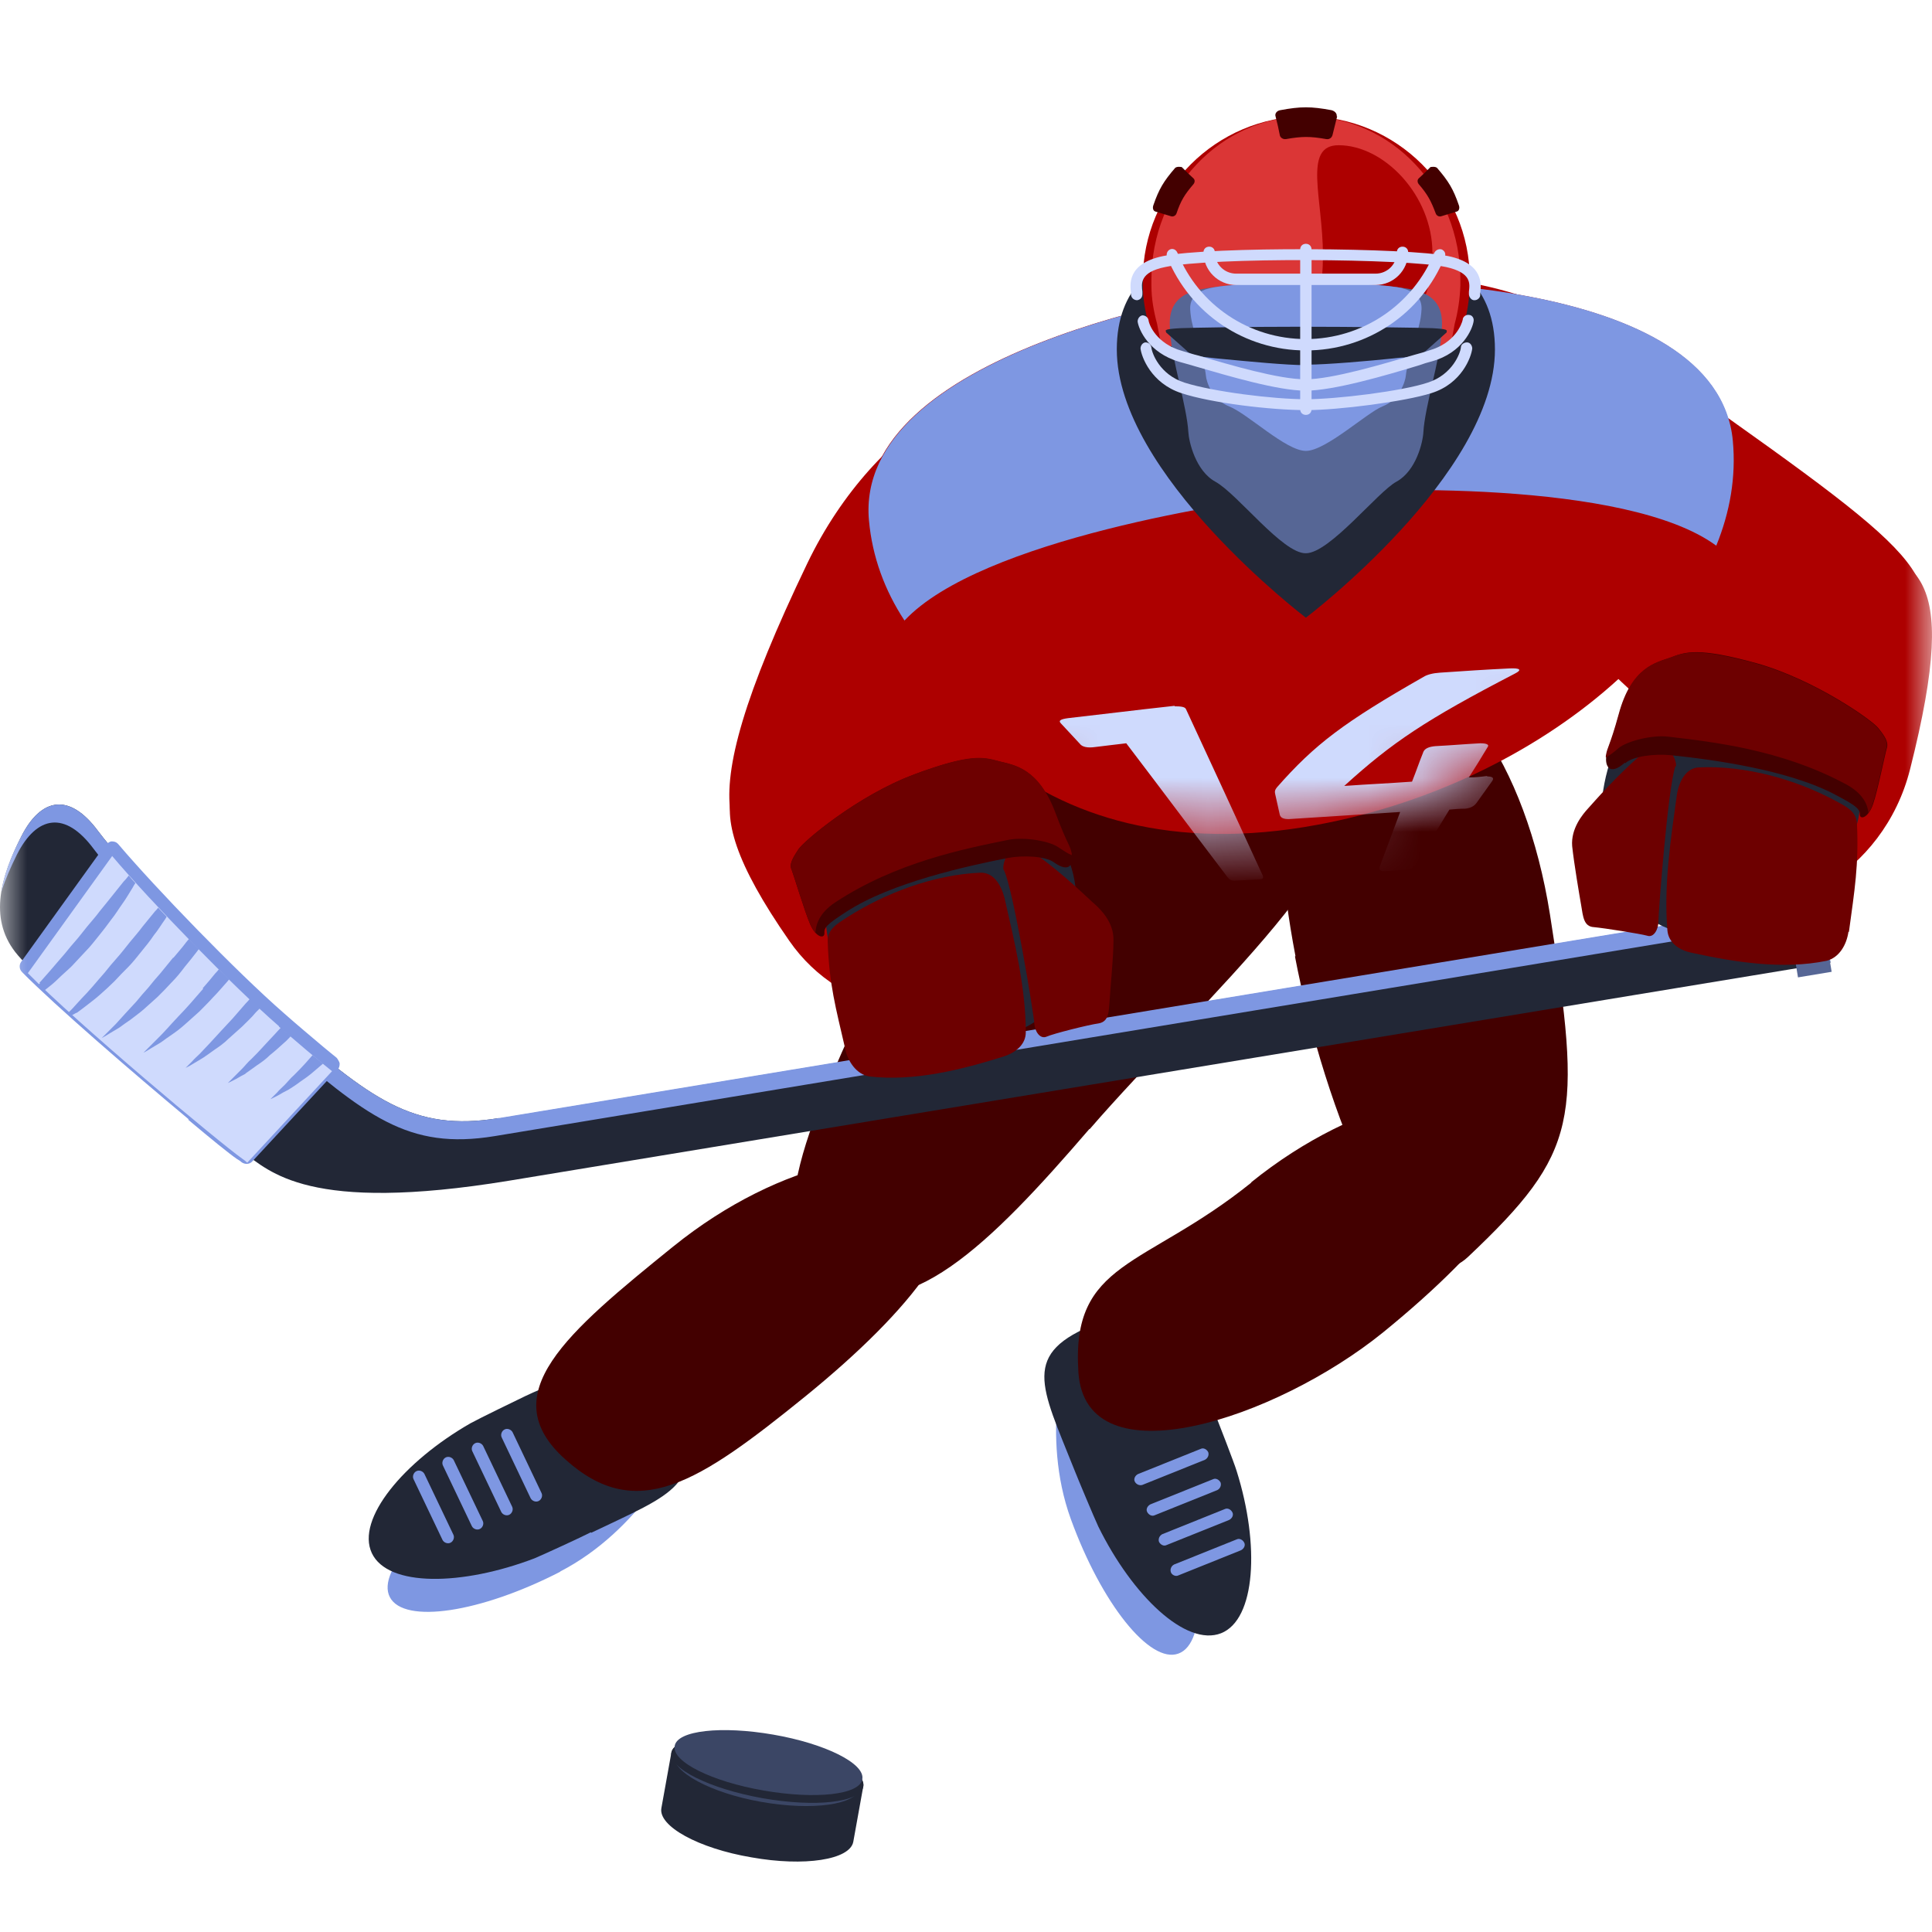 <svg width="36" height="36" viewBox="0 0 36 36" fill="none" xmlns="http://www.w3.org/2000/svg">
<mask id="mask0_1702_234" style="mask-type:alpha" maskUnits="userSpaceOnUse" x="0" y="0" width="36" height="36">
<rect width="36" height="36" fill="#D9D9D9"/>
</mask>
<g mask="url(#mask0_1702_234)">
<path d="M14.391 32.446C13.402 32.269 12.563 32.367 12.51 32.658L12.324 33.691C12.262 34.027 13.013 34.442 14.002 34.609C14.991 34.786 15.839 34.654 15.9 34.318L16.086 33.285C16.139 32.993 15.38 32.614 14.391 32.437V32.446Z" fill="#222736"/>
<path d="M16.015 33.32C16.068 33.011 15.344 32.614 14.391 32.446C13.437 32.278 12.616 32.393 12.563 32.702C12.51 33.011 13.234 33.408 14.188 33.576C15.141 33.744 15.962 33.629 16.015 33.32Z" fill="#3B4665"/>
<path d="M16.086 33.294C16.139 33.002 15.38 32.623 14.39 32.446C13.402 32.269 12.563 32.367 12.51 32.658C12.457 32.949 13.216 33.329 14.205 33.506C15.194 33.682 16.033 33.585 16.086 33.294Z" fill="#222736"/>
<path d="M16.068 33.152C16.121 32.861 15.38 32.49 14.408 32.322C13.446 32.155 12.616 32.243 12.572 32.534C12.518 32.826 13.26 33.197 14.232 33.364C15.194 33.532 16.024 33.444 16.068 33.152Z" fill="#3B4665"/>
<path d="M10.443 29.285C8.951 30.053 7.529 30.265 7.265 29.762C7 29.258 7.997 28.225 9.49 27.457C10.982 26.689 12.66 26.98 12.66 26.98C12.66 26.98 11.927 28.517 10.434 29.285H10.443Z" fill="#7E97E2"/>
<path d="M11.017 28.561C12.527 27.837 13.225 27.651 12.545 26.265C12.201 25.567 11.309 25.294 9.799 26.009C9.649 26.08 8.907 26.442 8.766 26.521C7.521 27.236 6.629 28.305 6.929 28.941C7.229 29.576 8.616 29.55 9.958 29.038C10.108 28.976 10.858 28.631 11.009 28.552L11.017 28.561Z" fill="#222736"/>
<path d="M8.395 28.746C8.342 28.773 8.271 28.746 8.245 28.693L7.706 27.563C7.679 27.51 7.706 27.439 7.759 27.413C7.812 27.386 7.883 27.413 7.909 27.466L8.448 28.596C8.474 28.649 8.448 28.72 8.395 28.746Z" fill="#7E97E2"/>
<path d="M8.942 28.49C8.889 28.517 8.818 28.49 8.792 28.437L8.253 27.307C8.227 27.254 8.253 27.183 8.306 27.157C8.359 27.13 8.43 27.157 8.456 27.21L8.995 28.34C9.022 28.393 8.995 28.464 8.942 28.49Z" fill="#7E97E2"/>
<path d="M9.49 28.225C9.437 28.252 9.366 28.225 9.34 28.172L8.801 27.042C8.774 26.989 8.801 26.918 8.854 26.892C8.907 26.865 8.978 26.892 9.004 26.945L9.543 28.075C9.569 28.128 9.543 28.199 9.49 28.225Z" fill="#7E97E2"/>
<path d="M10.037 27.969C9.984 27.996 9.914 27.969 9.887 27.916L9.349 26.786C9.322 26.733 9.349 26.662 9.402 26.636C9.454 26.609 9.525 26.636 9.552 26.689L10.09 27.819C10.117 27.872 10.09 27.943 10.037 27.969Z" fill="#7E97E2"/>
<path d="M19.953 28.305C20.527 29.885 21.428 31.007 21.958 30.812C22.496 30.618 22.461 29.179 21.887 27.607C21.313 26.027 19.883 25.099 19.883 25.099C19.883 25.099 19.379 26.724 19.953 28.305Z" fill="#7E97E2"/>
<path d="M20.015 27.378C19.397 25.823 19.009 25.214 20.448 24.658C21.172 24.375 22.011 24.782 22.638 26.336C22.7 26.495 23 27.263 23.044 27.413C23.477 28.79 23.397 30.177 22.753 30.433C22.099 30.689 21.101 29.735 20.466 28.446C20.395 28.296 20.077 27.537 20.015 27.378Z" fill="#222736"/>
<path d="M21.817 29.294C21.834 29.347 21.905 29.382 21.958 29.355L23.123 28.887C23.176 28.861 23.212 28.799 23.185 28.746C23.159 28.693 23.097 28.658 23.044 28.684L21.878 29.152C21.825 29.179 21.799 29.241 21.817 29.294Z" fill="#7E97E2"/>
<path d="M21.596 28.729C21.622 28.782 21.684 28.817 21.737 28.79L22.903 28.322C22.956 28.296 22.991 28.234 22.964 28.181C22.938 28.128 22.876 28.093 22.823 28.119L21.658 28.587C21.605 28.614 21.578 28.676 21.596 28.729Z" fill="#7E97E2"/>
<path d="M21.375 28.172C21.402 28.225 21.463 28.261 21.517 28.234L22.682 27.766C22.735 27.74 22.762 27.678 22.744 27.625C22.717 27.572 22.656 27.537 22.603 27.563L21.437 28.031C21.384 28.058 21.349 28.119 21.375 28.172Z" fill="#7E97E2"/>
<path d="M21.145 27.607C21.172 27.66 21.234 27.687 21.287 27.669L22.452 27.201C22.505 27.174 22.532 27.113 22.514 27.06C22.488 27.007 22.426 26.971 22.373 26.998L21.207 27.466C21.154 27.492 21.119 27.554 21.145 27.607Z" fill="#7E97E2"/>
<path d="M23.309 22.035C25.305 20.419 27.644 19.978 28.324 20.808C29.004 21.638 27.759 23.21 25.773 24.826C23.777 26.442 20.236 27.616 20.095 25.576C19.953 23.483 21.322 23.642 23.318 22.035H23.309Z" fill="#430000"/>
<path d="M12.545 23.227C14.54 21.612 16.881 21.17 17.56 22C18.24 22.83 16.995 24.402 15.008 26.018C13.013 27.634 11.865 28.393 10.532 27.192C9.181 25.982 10.558 24.834 12.554 23.219L12.545 23.227Z" fill="#430000"/>
<path d="M24.13 17.823C24.66 20.605 26.17 24.534 27.353 23.422C29.428 21.462 29.481 20.861 28.881 17.038C28.439 14.247 27.035 12.102 25.401 12.411C23.768 12.72 23.609 15.042 24.139 17.815L24.13 17.823Z" fill="#430000"/>
<path d="M20.306 21.038C22.337 18.689 26.046 15.439 24.624 14.574C23.203 13.709 20.81 8.49 16.333 18.194C15.15 20.764 14.02 23.042 15.441 23.907C16.863 24.773 18.452 23.183 20.298 21.038H20.306Z" fill="#430000"/>
<path d="M9.296 20.834C7.68 21.099 6.903 20.464 5.207 18.998C4.209 18.133 2.364 16.199 1.825 15.483C1.296 14.768 0.766 14.857 0.395 15.589C0.024 16.322 -0.214 17.091 0.28 17.735C0.775 18.38 4.024 21.108 4.527 21.47C5.031 21.823 5.728 22.618 9.49 22L34.108 17.938L33.914 16.773L9.296 20.843V20.834Z" fill="#222736"/>
<path d="M0.315 15.925C0.686 15.192 1.216 15.104 1.746 15.819C2.276 16.534 4.13 18.468 5.128 19.333C6.823 20.799 7.6 21.435 9.216 21.17L33.834 17.099L33.975 17.947L34.108 17.929L33.914 16.764L9.295 20.834C7.68 21.099 6.903 20.464 5.207 18.998C4.209 18.133 2.364 16.199 1.825 15.483C1.295 14.768 0.766 14.857 0.395 15.589C0.218 15.934 0.077 16.278 0.024 16.623C0.095 16.393 0.201 16.155 0.315 15.925Z" fill="#7E97E2"/>
<path d="M33.879 16.593L33.252 16.696L33.503 18.212L34.13 18.108L33.879 16.593Z" fill="#566695"/>
<path d="M3.521 20.861C2.452 19.969 1.022 18.733 0.412 18.115C0.359 18.062 0.351 17.982 0.395 17.921L1.966 15.74C1.966 15.74 2.037 15.678 2.081 15.678C2.117 15.678 2.161 15.687 2.187 15.713C2.187 15.713 2.196 15.722 2.205 15.731C2.902 16.552 4.404 18.106 5.295 18.883C5.534 19.095 5.799 19.316 6.028 19.51C6.117 19.581 6.196 19.651 6.276 19.713C6.276 19.713 6.329 19.784 6.329 19.819C6.329 19.863 6.32 19.907 6.284 19.934L4.704 21.638C4.651 21.7 4.563 21.7 4.501 21.656C4.474 21.629 4.439 21.612 4.412 21.594C4.271 21.497 3.944 21.232 3.503 20.861H3.521Z" fill="#7E97E2"/>
<path d="M5.198 19.122C4.333 18.371 2.823 16.817 2.09 15.951L0.519 18.133C1.428 19.06 4.068 21.276 4.519 21.594C4.545 21.612 4.58 21.638 4.607 21.665L6.187 19.96C5.887 19.722 5.569 19.448 5.198 19.13V19.122Z" fill="#CFDAFD"/>
<path d="M3.786 18.424C3.706 18.512 3.627 18.609 3.547 18.698C3.468 18.786 3.397 18.865 3.318 18.945C3.247 19.024 3.176 19.095 3.115 19.166C3.053 19.236 2.991 19.298 2.938 19.351C2.885 19.404 2.832 19.457 2.797 19.492C2.717 19.572 2.673 19.616 2.673 19.616C2.673 19.616 2.726 19.59 2.823 19.528C2.867 19.501 2.929 19.466 3 19.422C3.062 19.378 3.132 19.325 3.212 19.272C3.291 19.219 3.38 19.148 3.459 19.077C3.538 19.007 3.627 18.927 3.715 18.848C3.803 18.759 3.892 18.671 3.971 18.583C4.059 18.495 4.139 18.397 4.227 18.3C4.245 18.283 4.254 18.265 4.271 18.247C4.21 18.186 4.148 18.124 4.077 18.062C4.059 18.088 4.042 18.106 4.015 18.133C3.936 18.23 3.856 18.327 3.777 18.415L3.786 18.424Z" fill="#7E97E2"/>
<path d="M1.428 18.874C1.49 18.83 1.56 18.777 1.64 18.715C1.719 18.654 1.799 18.592 1.878 18.521C1.958 18.45 2.046 18.371 2.134 18.283C2.214 18.194 2.302 18.106 2.39 18.018C2.479 17.929 2.558 17.823 2.638 17.726C2.717 17.629 2.797 17.532 2.867 17.426C2.947 17.329 3.009 17.223 3.079 17.126C3.088 17.108 3.097 17.099 3.106 17.082C3.053 17.029 3 16.967 2.947 16.914C2.929 16.941 2.911 16.958 2.885 16.985C2.814 17.073 2.735 17.17 2.655 17.267C2.585 17.364 2.496 17.461 2.417 17.559C2.337 17.656 2.267 17.753 2.179 17.85C2.099 17.938 2.02 18.035 1.949 18.124C1.869 18.212 1.799 18.3 1.728 18.38C1.658 18.459 1.587 18.539 1.525 18.601C1.463 18.671 1.401 18.733 1.348 18.795C1.322 18.821 1.295 18.848 1.278 18.865C1.295 18.883 1.322 18.901 1.34 18.918C1.366 18.901 1.393 18.892 1.419 18.874H1.428Z" fill="#7E97E2"/>
<path d="M0.748 18.318C0.748 18.318 0.731 18.336 0.722 18.344C0.757 18.38 0.792 18.415 0.828 18.45C0.828 18.45 0.836 18.45 0.845 18.442C0.925 18.38 1.004 18.318 1.084 18.238C1.163 18.159 1.251 18.088 1.34 18C1.419 17.912 1.508 17.823 1.596 17.726C1.684 17.638 1.764 17.532 1.843 17.435C1.923 17.338 2.002 17.232 2.073 17.135C2.152 17.038 2.214 16.932 2.285 16.834C2.355 16.737 2.408 16.64 2.47 16.543C2.488 16.508 2.505 16.481 2.523 16.455C2.479 16.411 2.435 16.358 2.399 16.314C2.373 16.349 2.338 16.393 2.302 16.428C2.232 16.517 2.161 16.605 2.09 16.693C2.02 16.782 1.94 16.879 1.861 16.976C1.79 17.073 1.702 17.17 1.622 17.267C1.543 17.364 1.472 17.461 1.384 17.559C1.304 17.647 1.234 17.744 1.154 17.832C1.075 17.921 1.004 18.009 0.934 18.088C0.863 18.168 0.792 18.247 0.731 18.318H0.748Z" fill="#7E97E2"/>
<path d="M3.229 17.841C3.15 17.938 3.07 18.035 2.991 18.133C2.911 18.221 2.832 18.318 2.761 18.406C2.682 18.494 2.611 18.574 2.541 18.662C2.47 18.742 2.399 18.812 2.337 18.883C2.276 18.954 2.214 19.015 2.161 19.077C2.108 19.13 2.055 19.183 2.02 19.219C1.94 19.298 1.896 19.342 1.896 19.342C1.896 19.342 1.949 19.316 2.046 19.254C2.09 19.227 2.152 19.192 2.223 19.148C2.285 19.104 2.355 19.051 2.435 18.998C2.514 18.936 2.602 18.874 2.682 18.804C2.761 18.733 2.85 18.654 2.938 18.574C3.026 18.486 3.106 18.406 3.194 18.309C3.282 18.221 3.362 18.124 3.441 18.018C3.521 17.921 3.6 17.823 3.68 17.718C3.688 17.709 3.697 17.691 3.706 17.682C3.644 17.62 3.583 17.559 3.521 17.497C3.503 17.514 3.485 17.541 3.468 17.559C3.397 17.656 3.309 17.753 3.229 17.85V17.841Z" fill="#7E97E2"/>
<path d="M5.825 19.66C5.781 19.713 5.737 19.757 5.693 19.81C5.622 19.89 5.551 19.96 5.481 20.031C5.41 20.093 5.357 20.163 5.304 20.216C5.251 20.269 5.198 20.314 5.163 20.358C5.083 20.437 5.039 20.481 5.039 20.481C5.039 20.481 5.101 20.455 5.198 20.402C5.242 20.375 5.304 20.34 5.375 20.305C5.445 20.261 5.516 20.216 5.596 20.155C5.675 20.102 5.763 20.04 5.843 19.969C5.896 19.925 5.958 19.872 6.019 19.819C5.958 19.775 5.905 19.722 5.843 19.678L5.825 19.66Z" fill="#7E97E2"/>
<path d="M4.571 20.005C4.633 19.96 4.713 19.907 4.783 19.854C4.863 19.801 4.951 19.74 5.03 19.66C5.119 19.59 5.207 19.51 5.295 19.43C5.34 19.395 5.375 19.351 5.419 19.307C5.357 19.254 5.295 19.201 5.234 19.148C5.198 19.183 5.163 19.227 5.128 19.263C5.048 19.351 4.969 19.43 4.898 19.51C4.827 19.59 4.757 19.66 4.686 19.731C4.615 19.793 4.563 19.863 4.51 19.916C4.457 19.969 4.404 20.022 4.368 20.058C4.289 20.137 4.245 20.181 4.245 20.181C4.245 20.181 4.306 20.155 4.404 20.102C4.448 20.075 4.51 20.04 4.58 20.005H4.571Z" fill="#7E97E2"/>
<path d="M4.651 18.618C4.651 18.618 4.598 18.68 4.571 18.706C4.492 18.795 4.412 18.892 4.333 18.98C4.253 19.069 4.174 19.148 4.103 19.227C4.033 19.307 3.962 19.378 3.9 19.448C3.83 19.519 3.777 19.581 3.724 19.634C3.671 19.687 3.618 19.731 3.582 19.775C3.503 19.854 3.459 19.898 3.459 19.898C3.459 19.898 3.521 19.872 3.618 19.81C3.662 19.784 3.724 19.748 3.794 19.704C3.856 19.66 3.936 19.607 4.006 19.554C4.086 19.501 4.174 19.439 4.253 19.36C4.333 19.289 4.421 19.21 4.51 19.13C4.598 19.042 4.686 18.963 4.766 18.865C4.792 18.839 4.819 18.812 4.845 18.786C4.783 18.724 4.721 18.671 4.651 18.609V18.618Z" fill="#7E97E2"/>
<path d="M16.192 9.7C16.474 12.79 19.176 16.366 24.545 15.369C28.933 14.556 32.562 11.307 32.28 8.216C31.997 5.126 25.384 5.135 23.891 5.285C22.39 5.435 15.9 6.609 16.183 9.7H16.192Z" fill="#AD0000"/>
<mask id="mask1_1702_234" style="mask-type:luminance" maskUnits="userSpaceOnUse" x="16" y="5" width="17" height="11">
<path d="M16.192 9.7C16.474 12.79 19.176 16.366 24.545 15.369C28.933 14.556 32.562 11.307 32.28 8.216C31.997 5.126 25.384 5.135 23.891 5.285C22.39 5.435 15.9 6.609 16.183 9.7H16.192Z" fill="white"/>
</mask>
<g mask="url(#mask1_1702_234)">
<path d="M21.887 13.161C22.002 13.161 22.081 13.17 22.099 13.214C22.673 14.45 22.956 15.069 23.529 16.314C23.547 16.358 23.529 16.384 23.485 16.384C23.291 16.393 23.194 16.402 23 16.411C22.947 16.411 22.911 16.393 22.876 16.349C22.117 15.351 21.746 14.848 20.986 13.85C20.748 13.876 20.633 13.894 20.395 13.921C20.271 13.938 20.165 13.921 20.121 13.859C19.98 13.709 19.909 13.629 19.768 13.479C19.715 13.426 19.768 13.4 19.9 13.382C20.677 13.294 21.075 13.241 21.887 13.152V13.161Z" fill="#CFDAFD"/>
<path d="M27.706 14.468C27.812 14.468 27.847 14.495 27.803 14.556C27.688 14.715 27.626 14.804 27.512 14.963C27.467 15.024 27.397 15.06 27.3 15.069C27.185 15.069 27.123 15.077 27.008 15.086C26.761 15.492 26.637 15.695 26.381 16.102C26.346 16.163 26.293 16.199 26.222 16.207C26.046 16.216 25.957 16.225 25.781 16.234C25.719 16.234 25.693 16.207 25.71 16.146C25.86 15.74 25.94 15.537 26.09 15.13C25.26 15.183 24.845 15.21 24.015 15.263C23.927 15.263 23.865 15.245 23.847 15.183C23.812 15.024 23.794 14.945 23.759 14.786C23.75 14.742 23.759 14.715 23.794 14.671C24.5 13.868 25.039 13.461 26.523 12.614C26.593 12.57 26.699 12.543 26.832 12.534C27.353 12.499 27.609 12.481 28.13 12.455C28.324 12.446 28.368 12.481 28.227 12.552C26.576 13.408 25.94 13.832 25.048 14.645C25.551 14.609 25.807 14.601 26.311 14.565C26.399 14.344 26.434 14.23 26.523 14.009C26.549 13.947 26.629 13.912 26.752 13.903C27.088 13.885 27.256 13.868 27.582 13.85C27.706 13.85 27.759 13.876 27.715 13.929C27.582 14.15 27.512 14.265 27.37 14.486C27.503 14.486 27.573 14.477 27.715 14.459L27.706 14.468Z" fill="#CFDAFD"/>
</g>
<path d="M15.079 13.329C13.834 14.283 12.669 14.601 14.708 17.532C15.688 18.945 17.605 19.245 18.858 18.291C20.104 17.338 18.805 15.139 18.452 14.68C18.099 14.221 16.324 12.384 15.079 13.329Z" fill="#AD0000"/>
<path d="M31.68 16.79C33.154 17.329 35.097 16.287 35.591 14.336C36.58 10.424 35.644 10.477 34.17 9.938C32.695 9.4 31.865 12.305 31.635 12.94C31.406 13.585 30.205 16.252 31.68 16.79Z" fill="#AD0000"/>
<path d="M20.271 7.298C18.814 6.486 16.324 7.837 15.044 10.495C12.668 15.439 13.587 15.89 15.079 16.614C18.399 18.23 18.92 13.779 19.397 12.914C19.883 12.04 21.71 8.102 20.262 7.289L20.271 7.298Z" fill="#AD0000"/>
<path d="M22.92 6.53C23.591 5.011 27.362 4.375 30.505 6.592C35.759 10.3 36.298 10.627 35.653 12.163C33.402 17.567 29.666 11.678 28.483 11.157C27.291 10.627 22.24 8.049 22.912 6.53H22.92Z" fill="#AD0000"/>
<path d="M24.262 9.205C25.507 9.091 30.311 8.94 31.98 10.168C32.236 9.541 32.351 8.887 32.289 8.216C32.006 5.126 25.392 5.135 23.9 5.285C22.399 5.435 15.909 6.609 16.192 9.7C16.253 10.371 16.483 10.998 16.854 11.563C18.267 10.053 23.008 9.329 24.262 9.205Z" fill="#7E97E2"/>
<path d="M20.81 6.512C20.81 8.834 24.333 11.51 24.333 11.51C24.333 11.51 27.856 8.843 27.856 6.512C27.856 4.181 24.987 4.517 24.333 4.525C23.671 4.525 20.81 4.19 20.81 6.512Z" fill="#222736"/>
<path d="M21.401 6.035C21.437 6.185 21.463 6.327 21.49 6.45H27.194C27.22 6.327 27.247 6.185 27.282 6.035C27.344 5.806 27.379 5.567 27.388 5.32C27.388 5.285 27.388 5.249 27.388 5.214C27.388 3.528 26.02 2.168 24.342 2.168C22.664 2.168 21.295 3.536 21.295 5.214C21.295 5.249 21.295 5.285 21.295 5.32C21.295 5.567 21.34 5.806 21.401 6.035Z" fill="#AD0000"/>
<path d="M21.561 6.035C21.587 6.185 21.622 6.327 21.64 6.45H27.026C27.053 6.327 27.079 6.185 27.106 6.035C27.168 5.806 27.203 5.567 27.212 5.32C27.212 5.285 27.212 5.249 27.212 5.214C27.212 3.528 25.923 2.168 24.333 2.168C22.744 2.168 21.455 3.536 21.455 5.214C21.455 5.249 21.455 5.285 21.455 5.32C21.455 5.567 21.499 5.806 21.561 6.035Z" fill="#DB3636"/>
<path d="M26.691 4.711C26.691 3.651 25.799 2.706 24.942 2.706C24.271 2.706 24.651 3.695 24.651 4.755C24.651 5.815 24.289 6.627 25.145 6.627C26.002 6.627 26.7 5.77 26.7 4.711H26.691Z" fill="#AD0000"/>
<path d="M26.47 5.435C25.852 5.223 22.912 5.196 22.214 5.435C21.711 5.603 21.799 6.053 21.808 6.23C21.834 6.68 22.117 7.589 22.143 8.049C22.152 8.225 22.276 8.773 22.647 8.976C23.062 9.205 23.901 10.318 24.333 10.309C24.775 10.309 25.675 9.161 26.02 8.976C26.391 8.773 26.514 8.234 26.523 8.049C26.549 7.589 26.832 6.689 26.859 6.23C26.867 6.053 26.956 5.603 26.452 5.435H26.47Z" fill="#566695"/>
<path d="M26.143 5.373C25.622 5.241 23.123 5.223 22.532 5.373C22.108 5.479 22.178 5.762 22.187 5.868C22.214 6.15 22.443 6.715 22.47 6.998C22.479 7.113 22.585 7.448 22.902 7.572C23.256 7.713 23.962 8.402 24.333 8.402C24.704 8.402 25.472 7.687 25.763 7.572C26.081 7.448 26.187 7.104 26.196 6.998C26.223 6.715 26.452 6.15 26.479 5.868C26.488 5.762 26.558 5.479 26.134 5.373H26.143Z" fill="#7E97E2"/>
<path d="M24.333 6.804C23.962 6.804 23.247 6.733 22.779 6.689C22.682 6.68 22.594 6.671 22.523 6.662C22.214 6.636 22.126 6.556 22.117 6.539L21.728 6.194C21.728 6.194 21.728 6.194 21.728 6.185C21.711 6.15 21.702 6.132 21.993 6.115C22.196 6.106 23.247 6.088 24.245 6.088C25.243 6.088 26.496 6.106 26.691 6.115C26.982 6.132 26.964 6.15 26.956 6.185C26.956 6.185 26.956 6.185 26.956 6.194L26.567 6.539C26.567 6.539 26.47 6.627 26.161 6.662C26.099 6.662 26.029 6.671 25.949 6.68C25.525 6.724 24.722 6.795 24.351 6.795L24.333 6.804Z" fill="#222736"/>
<path d="M24.907 2.168C24.916 2.124 24.881 2.071 24.81 2.053C24.43 1.982 24.236 1.982 23.856 2.053C23.795 2.062 23.75 2.115 23.768 2.168C23.803 2.309 23.821 2.38 23.848 2.521C23.856 2.565 23.909 2.6 23.962 2.592C24.263 2.539 24.413 2.539 24.713 2.592C24.766 2.6 24.81 2.574 24.828 2.521C24.863 2.38 24.881 2.309 24.916 2.168H24.907Z" fill="#430000"/>
<path d="M22.02 3.113C22.02 3.113 21.931 3.095 21.896 3.13C21.684 3.377 21.596 3.519 21.49 3.828C21.472 3.881 21.49 3.934 21.534 3.943C21.649 3.978 21.71 3.996 21.825 4.031C21.86 4.04 21.905 4.022 21.922 3.978C22.002 3.74 22.073 3.625 22.24 3.43C22.267 3.395 22.267 3.351 22.24 3.325C22.152 3.245 22.108 3.201 22.02 3.113Z" fill="#430000"/>
<path d="M26.655 3.113C26.655 3.113 26.744 3.095 26.779 3.13C26.991 3.377 27.079 3.519 27.185 3.828C27.203 3.881 27.185 3.934 27.141 3.943C27.026 3.978 26.965 3.996 26.85 4.031C26.814 4.04 26.77 4.022 26.753 3.978C26.664 3.74 26.602 3.625 26.435 3.43C26.408 3.395 26.408 3.351 26.435 3.325C26.523 3.245 26.567 3.201 26.655 3.113Z" fill="#430000"/>
<path d="M27.477 5.594C27.477 5.594 27.477 5.594 27.468 5.594C27.415 5.594 27.371 5.532 27.371 5.479C27.371 5.47 27.371 5.453 27.371 5.435C27.388 5.285 27.424 5.082 26.947 4.976C26.205 4.817 22.585 4.79 21.71 4.976C21.234 5.073 21.269 5.285 21.287 5.435C21.287 5.453 21.287 5.461 21.287 5.479C21.287 5.541 21.251 5.585 21.189 5.594C21.137 5.594 21.084 5.559 21.075 5.497C21.075 5.488 21.075 5.479 21.075 5.461C21.057 5.311 20.995 4.914 21.666 4.773C22.558 4.587 26.24 4.614 26.991 4.773C27.653 4.914 27.6 5.311 27.582 5.461C27.582 5.47 27.582 5.488 27.582 5.497C27.582 5.55 27.529 5.594 27.477 5.594Z" fill="#CFDAFD"/>
<path d="M25.631 5.311H23.035C22.699 5.311 22.425 5.038 22.425 4.702C22.425 4.64 22.47 4.596 22.532 4.596C22.593 4.596 22.637 4.64 22.637 4.702C22.637 4.923 22.814 5.099 23.035 5.099H25.631C25.852 5.099 26.028 4.923 26.028 4.702C26.028 4.64 26.072 4.596 26.134 4.596C26.196 4.596 26.24 4.64 26.24 4.702C26.24 5.038 25.966 5.311 25.631 5.311Z" fill="#CFDAFD"/>
<path d="M24.333 7.642C23.689 7.642 22.567 7.51 22.011 7.325C21.446 7.139 21.269 6.645 21.252 6.495C21.252 6.442 21.287 6.389 21.34 6.38C21.402 6.38 21.446 6.415 21.455 6.477C21.463 6.574 21.605 6.98 22.073 7.13C22.602 7.298 23.724 7.439 24.333 7.439C24.907 7.439 26.126 7.289 26.602 7.13C27.07 6.98 27.212 6.574 27.221 6.477C27.221 6.415 27.282 6.38 27.335 6.38C27.397 6.38 27.433 6.442 27.433 6.495C27.415 6.653 27.238 7.148 26.673 7.325C26.179 7.483 24.942 7.642 24.342 7.642H24.333Z" fill="#CFDAFD"/>
<path d="M24.333 7.731C24.271 7.731 24.227 7.687 24.227 7.625V4.649C24.227 4.587 24.271 4.543 24.333 4.543C24.395 4.543 24.439 4.587 24.439 4.649V7.625C24.439 7.687 24.395 7.731 24.333 7.731Z" fill="#CFDAFD"/>
<path d="M24.333 6.53C23.194 6.53 22.179 5.85 21.746 4.79C21.728 4.737 21.746 4.676 21.799 4.649C21.852 4.623 21.914 4.649 21.94 4.711C22.337 5.691 23.282 6.318 24.333 6.318C25.384 6.318 26.329 5.682 26.726 4.711C26.753 4.658 26.814 4.631 26.867 4.649C26.92 4.676 26.947 4.728 26.92 4.79C26.488 5.85 25.472 6.53 24.333 6.53Z" fill="#CFDAFD"/>
<path d="M24.333 7.28C23.812 7.28 22.894 7.007 22.284 6.83C22.169 6.795 22.064 6.768 21.975 6.742C21.401 6.574 21.216 6.132 21.198 5.991C21.198 5.938 21.234 5.885 21.287 5.876C21.34 5.876 21.392 5.912 21.401 5.965C21.41 6.053 21.551 6.406 22.028 6.539C22.117 6.565 22.223 6.6 22.337 6.627C22.929 6.804 23.83 7.068 24.324 7.068C24.827 7.068 25.79 6.777 26.364 6.609C26.461 6.583 26.558 6.556 26.629 6.53C27.106 6.397 27.238 6.044 27.256 5.956C27.256 5.903 27.317 5.859 27.37 5.868C27.432 5.868 27.468 5.929 27.459 5.982C27.441 6.124 27.256 6.574 26.682 6.733C26.611 6.751 26.523 6.777 26.426 6.812C25.843 6.989 24.854 7.28 24.324 7.28H24.333Z" fill="#CFDAFD"/>
<path d="M19.759 15.74C19.45 15.325 18.858 15.219 18.382 15.192C17.799 15.166 17.216 15.272 16.66 15.439C16.201 15.581 15.547 15.819 15.353 16.305C15.326 16.384 15.353 16.446 15.397 16.49C15.238 17.779 15.883 19.404 17.269 19.581C17.905 19.66 18.567 19.43 19.114 19.139C19.724 18.821 19.989 18.336 20.033 17.656C20.068 17.029 20.148 16.278 19.75 15.74H19.759Z" fill="#222736"/>
<path d="M15.75 19.554C15.803 19.784 15.962 20.022 16.201 20.058C17.03 20.155 17.913 19.934 18.699 19.687C18.947 19.607 19.114 19.448 19.114 19.236C19.114 18.397 18.902 17.541 18.717 16.729C18.646 16.464 18.505 16.261 18.276 16.261C17.392 16.296 16.483 16.649 15.803 17.082C15.582 17.223 15.415 17.32 15.423 17.55C15.45 18.345 15.573 18.777 15.75 19.545V19.554Z" fill="#6D0000"/>
<path d="M18.7 16.208C18.664 16.11 18.805 15.563 19.309 15.925C19.812 16.278 20.289 16.755 20.404 16.852C20.51 16.949 20.757 17.188 20.748 17.523C20.748 17.859 20.686 18.433 20.677 18.636C20.66 18.839 20.669 19.033 20.474 19.069C20.28 19.095 19.618 19.263 19.503 19.316C19.379 19.369 19.282 19.219 19.273 19.069C19.265 18.91 18.885 16.587 18.708 16.216L18.7 16.208Z" fill="#6D0000"/>
<path d="M19.635 16.066C19.476 15.952 19.061 15.934 18.779 15.987C18.019 16.137 16.607 16.446 15.777 16.985C15.406 17.223 15.353 17.285 15.362 17.391C15.362 17.497 15.203 17.47 15.097 17.223C14.991 16.976 14.796 16.323 14.752 16.208C14.699 16.102 14.779 15.978 14.876 15.828C14.973 15.678 15.971 14.83 17.03 14.433C18.09 14.036 18.337 14.115 18.611 14.186C18.885 14.256 19.344 14.3 19.662 15.157C19.883 15.749 19.927 15.731 19.962 15.908C20.006 16.084 19.944 16.287 19.635 16.066Z" fill="#430000"/>
<path d="M15.573 16.808C15.247 17.02 15.203 17.25 15.194 17.382C15.159 17.347 15.132 17.294 15.097 17.223C14.991 16.976 14.796 16.322 14.752 16.208C14.699 16.102 14.779 15.978 14.876 15.828C14.964 15.687 15.847 14.936 16.827 14.512C16.898 14.486 16.977 14.45 17.048 14.424C17.145 14.389 17.234 14.353 17.322 14.327C18.143 14.044 18.364 14.115 18.62 14.185C18.894 14.256 19.353 14.3 19.671 15.157C19.891 15.748 19.936 15.731 19.971 15.907C19.971 15.907 19.971 15.925 19.971 15.934C19.9 15.907 19.821 15.854 19.715 15.784C19.547 15.669 19.079 15.589 18.779 15.651C17.958 15.819 16.704 16.066 15.573 16.808Z" fill="#6D0000"/>
<path d="M34.62 14.512C34.479 14.009 33.958 13.7 33.516 13.506C32.978 13.267 32.377 13.161 31.795 13.126C31.309 13.091 30.602 13.082 30.249 13.461C30.196 13.523 30.196 13.594 30.232 13.647C29.613 14.795 29.631 16.543 30.876 17.205C31.45 17.514 32.157 17.532 32.783 17.453C33.472 17.373 33.905 17.02 34.188 16.393C34.452 15.819 34.797 15.148 34.62 14.512Z" fill="#222736"/>
<path d="M34.443 17.364C34.408 17.603 34.275 17.841 34.037 17.903C33.216 18.071 32.324 17.929 31.52 17.753C31.264 17.7 31.088 17.55 31.07 17.338C30.999 16.499 31.132 15.634 31.247 14.804C31.291 14.539 31.423 14.318 31.644 14.3C32.527 14.256 33.463 14.53 34.178 14.909C34.408 15.033 34.584 15.113 34.602 15.342C34.637 16.128 34.558 16.578 34.452 17.364H34.443Z" fill="#6D0000"/>
<path d="M31.229 14.283C31.256 14.185 31.07 13.656 30.593 14.053C30.125 14.45 29.684 14.963 29.587 15.069C29.49 15.175 29.269 15.439 29.295 15.766C29.331 16.102 29.428 16.667 29.463 16.87C29.498 17.073 29.507 17.267 29.702 17.276C29.896 17.294 30.567 17.4 30.691 17.435C30.814 17.479 30.902 17.32 30.902 17.17C30.902 17.011 31.079 14.662 31.22 14.274L31.229 14.283Z" fill="#6D0000"/>
<path d="M30.285 14.221C30.426 14.088 30.841 14.044 31.123 14.071C31.9 14.15 33.331 14.344 34.205 14.812C34.594 15.015 34.655 15.077 34.655 15.175C34.655 15.28 34.814 15.245 34.903 14.98C34.991 14.724 35.123 14.053 35.159 13.938C35.194 13.823 35.114 13.709 35 13.567C34.894 13.426 33.825 12.667 32.73 12.358C31.636 12.057 31.406 12.146 31.132 12.252C30.858 12.349 30.408 12.428 30.17 13.311C30.002 13.921 29.958 13.912 29.931 14.088C29.905 14.265 29.984 14.468 30.276 14.212L30.285 14.221Z" fill="#430000"/>
<path d="M34.39 14.609C34.735 14.795 34.805 15.015 34.814 15.148C34.841 15.113 34.876 15.051 34.894 14.98C34.982 14.724 35.114 14.053 35.15 13.938C35.185 13.823 35.106 13.709 34.991 13.567C34.885 13.435 33.949 12.764 32.933 12.428C32.854 12.402 32.783 12.384 32.704 12.358C32.607 12.331 32.51 12.305 32.421 12.287C31.582 12.084 31.362 12.163 31.123 12.252C30.849 12.349 30.399 12.428 30.161 13.311C29.993 13.921 29.949 13.912 29.922 14.088C29.922 14.088 29.922 14.106 29.922 14.115C29.984 14.079 30.064 14.027 30.161 13.938C30.311 13.815 30.77 13.691 31.079 13.726C31.909 13.823 33.181 13.965 34.373 14.601L34.39 14.609Z" fill="#6D0000"/>
</g>
</svg>
